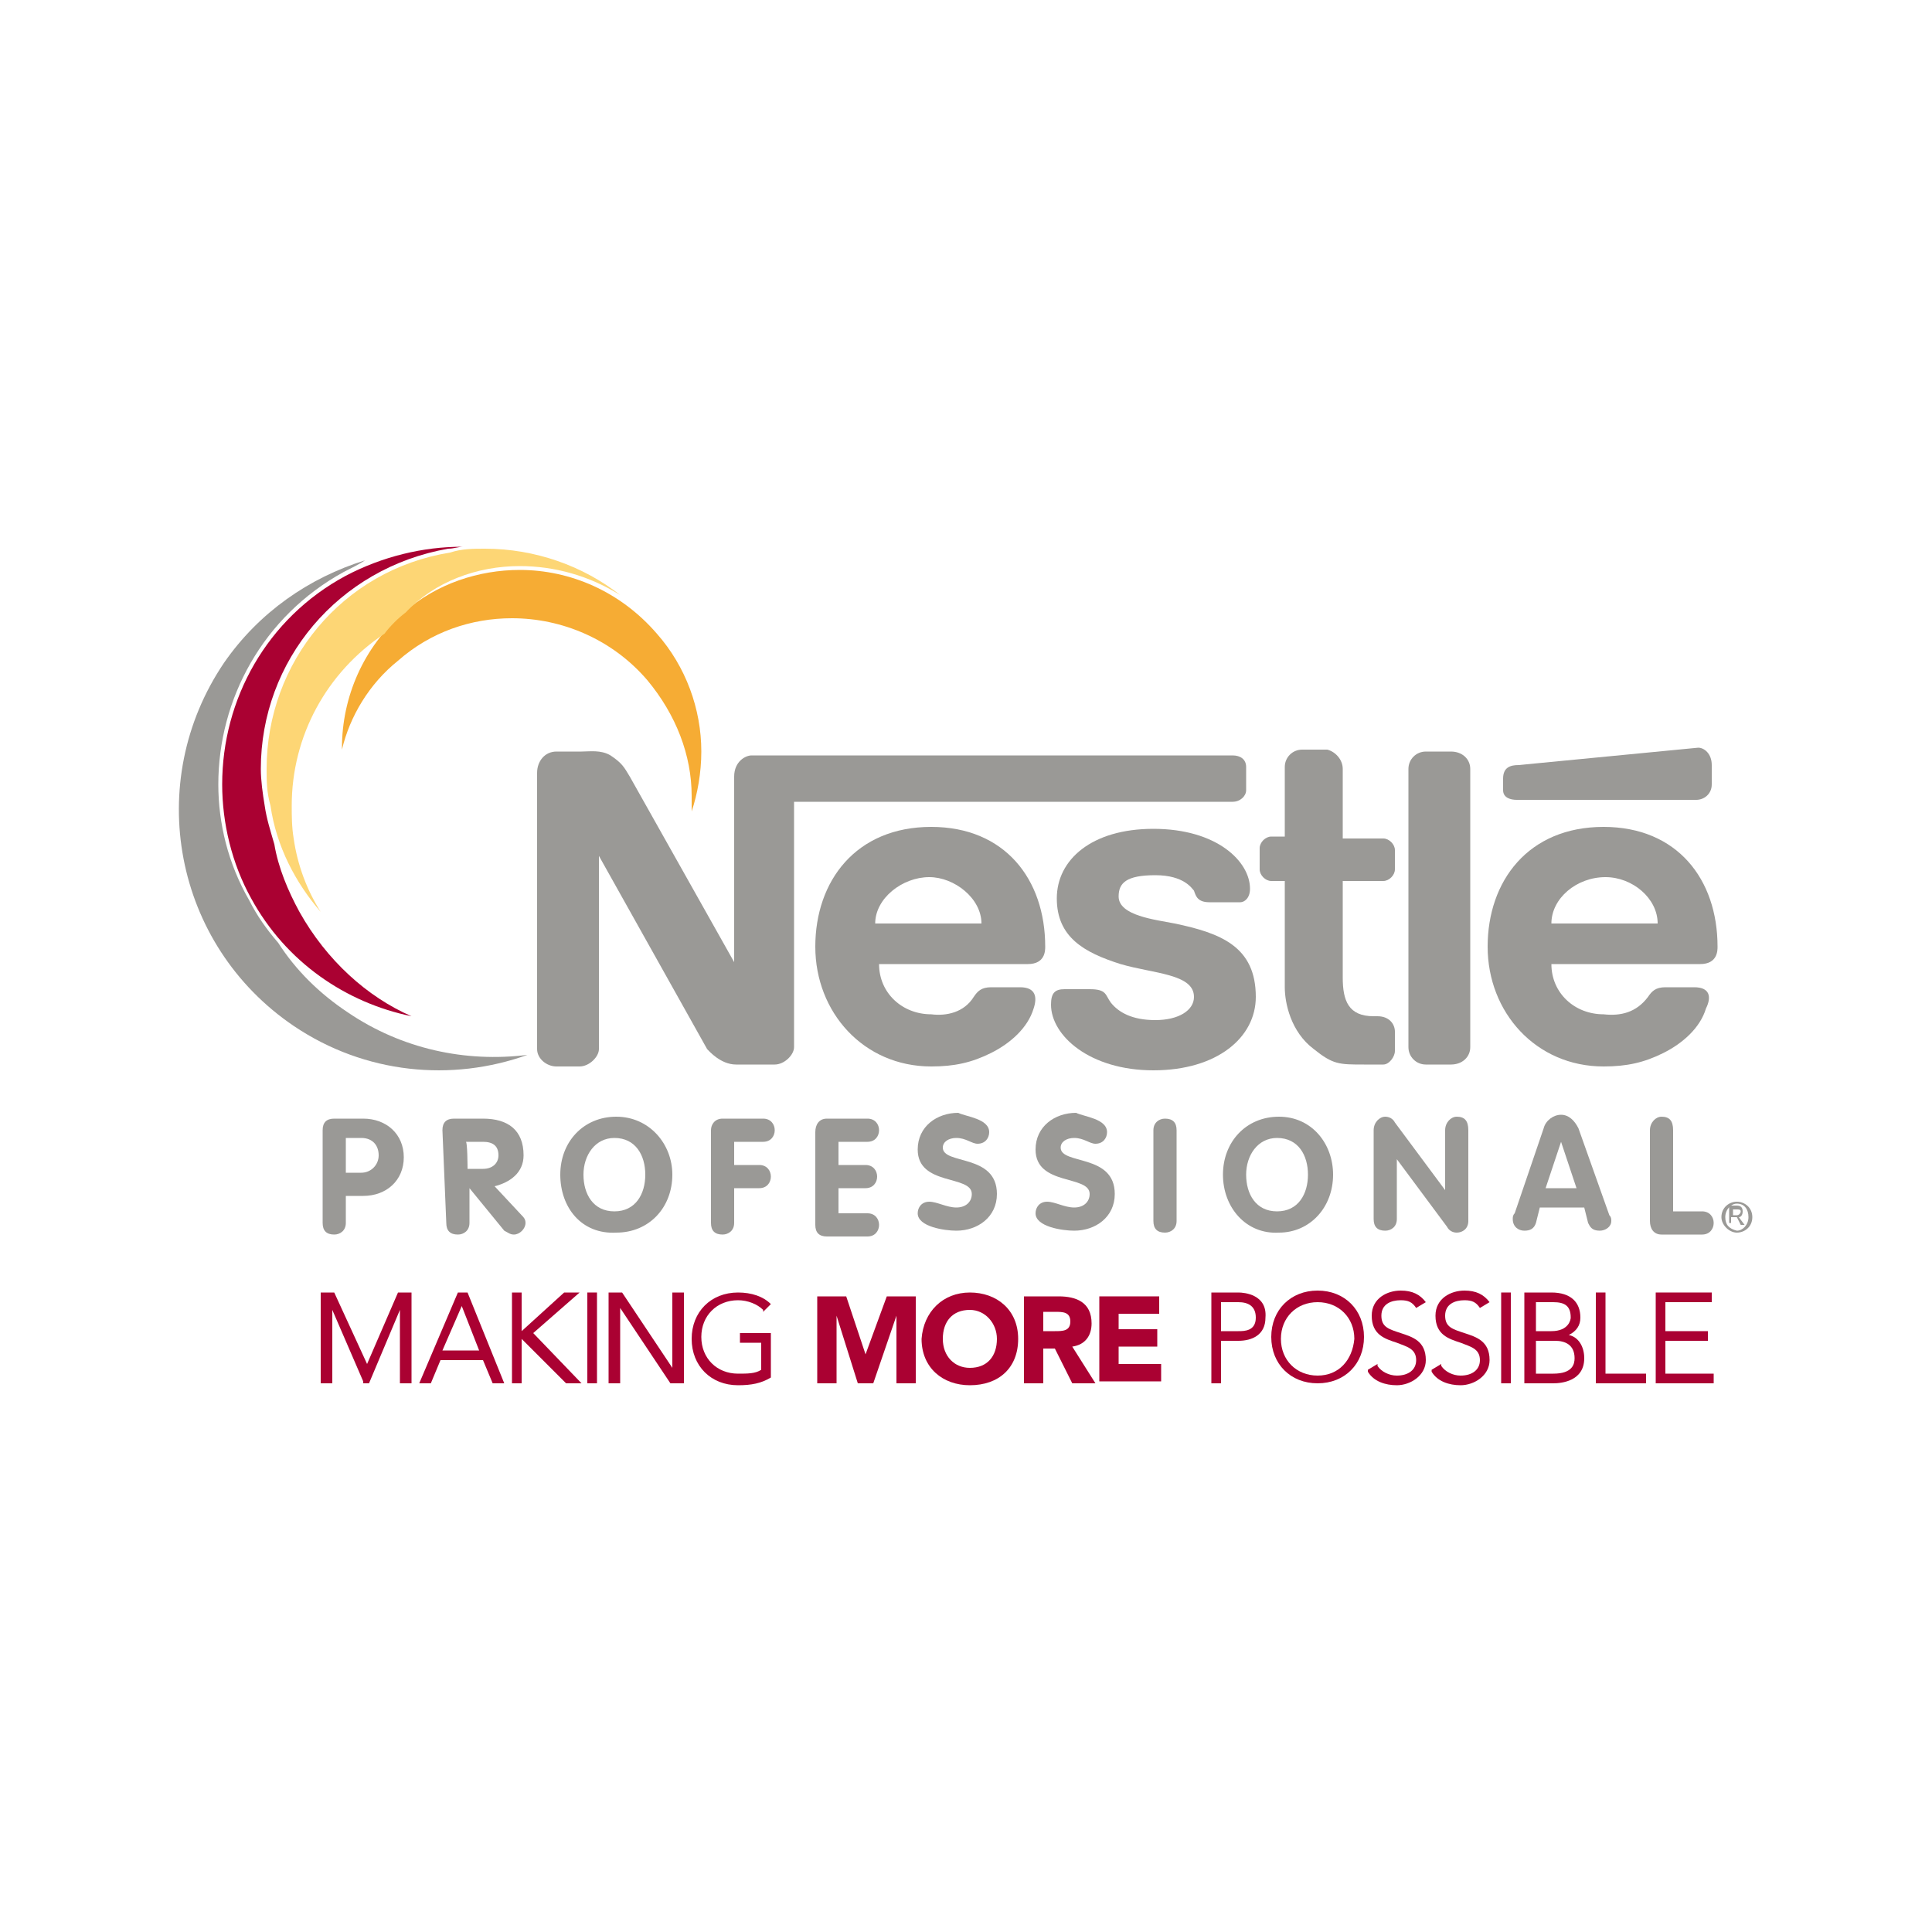 <?xml version="1.0" encoding="UTF-8"?> <svg xmlns="http://www.w3.org/2000/svg" xmlns:xlink="http://www.w3.org/1999/xlink" version="1.1" id="Capa_1" x="0px" y="0px" viewBox="0 0 100 100" style="enable-background:new 0 0 100 100;" xml:space="preserve"> <style type="text/css"> .st0{fill:#9A9996;} .st1{fill:#AA0132;} .st2{fill:#F6AC34;} .st3{fill:#FDD675;} </style> <g> <path class="st0" d="M38.1,55.1h2c0.5,0,1-0.5,1-0.9V41.5h22.7c0.4,0,0.7-0.3,0.7-0.6v-1.2c0-0.4-0.3-0.6-0.7-0.6H38.9 c-0.3,0-0.9,0.3-0.9,1.1v9.6l-5.4-9.6c-0.3-0.5-0.4-0.7-1-1.1c-0.5-0.3-1.1-0.2-1.5-0.2h-1.3c-0.6,0-1,0.5-1,1.1v14.3 c0,0.5,0.5,0.9,1,0.9H30c0.5,0,1-0.5,1-0.9v-10l5.6,10C36.7,54.4,37.3,55.1,38.1,55.1"></path> <path class="st0" d="M64.2,46.7h-1.6c-0.6,0-0.7-0.3-0.8-0.6c-0.1-0.1-0.5-0.8-2-0.8c-1.5,0-1.9,0.4-1.9,1.1c0,1,1.9,1.2,2.9,1.4 c2.4,0.5,4.2,1.2,4.2,3.8c0,2.1-2,3.8-5.3,3.8c-3.3,0-5.3-1.8-5.3-3.4c0-0.6,0.2-0.8,0.7-0.8l1.3,0c0.9,0,0.8,0.3,1.1,0.7 c0.4,0.5,1.1,0.9,2.3,0.9c1.2,0,2-0.5,2-1.2c0-1.2-2.1-1.2-3.8-1.7c-1.9-0.6-3.3-1.4-3.3-3.4c0-2,1.8-3.6,5-3.6c3.3,0,5,1.7,5,3.1 C64.7,46.5,64.4,46.7,64.2,46.7"></path> <path class="st0" d="M69.5,39.8v3.6l2.1,0c0.3,0,0.6,0.3,0.6,0.6V45c0,0.3-0.3,0.6-0.6,0.6l-2.1,0v5c0,1.2,0.3,2,1.6,2h0.2 c0.6,0,0.9,0.4,0.9,0.8v1c0,0.3-0.3,0.7-0.6,0.7c-0.3,0-0.6,0-1,0c-1.3,0-1.6,0-2.6-0.8c-1.2-0.9-1.5-2.4-1.5-3.2v-5.5l-0.7,0 c-0.3,0-0.6-0.3-0.6-0.6v-1.1c0-0.3,0.3-0.6,0.6-0.6l0.7,0v-3.6c0-0.5,0.4-0.9,0.9-0.9h1.3C69.1,38.9,69.5,39.3,69.5,39.8"></path> <path class="st0" d="M76.1,54.2V39.8c0-0.5-0.4-0.9-1-0.9h-1.3c-0.5,0-0.9,0.4-0.9,0.9v14.4c0,0.5,0.4,0.9,0.9,0.9l1.3,0 C75.7,55.1,76.1,54.7,76.1,54.2"></path> <path class="st0" d="M50.4,51.6c0.2-0.3,0.4-0.5,0.9-0.5l1.5,0c0.8,0,0.9,0.5,0.7,1.1c-0.3,1-1.2,1.8-2.2,2.3 c-1,0.5-1.9,0.7-3.1,0.7c-3.5,0-6-2.8-6-6.2c0-3.4,2.1-6.2,6-6.2c3.8,0,5.9,2.7,5.9,6.2c0,0.2,0,0.9-0.9,0.9h-7.7 c0,1.5,1.2,2.6,2.7,2.6C49,52.6,49.9,52.4,50.4,51.6 M45.3,47.8h5.5c0-1.3-1.4-2.4-2.7-2.4C46.7,45.4,45.3,46.5,45.3,47.8"></path> <path class="st0" d="M78.6,39.6c-0.4,0-0.8,0.1-0.8,0.7v0.6c0,0.4,0.4,0.5,0.7,0.5h9.3c0.4,0,0.8-0.3,0.8-0.8v-1 c0-0.6-0.4-0.9-0.7-0.9L78.6,39.6z"></path> <path class="st0" d="M85.3,51.6c0.2-0.3,0.4-0.5,0.9-0.5h1.5c0.8,0,0.9,0.5,0.6,1.1c-0.3,1-1.2,1.8-2.2,2.3c-1,0.5-1.9,0.7-3.1,0.7 c-3.5,0-6-2.8-6-6.2c0-3.4,2.1-6.2,6-6.2c3.8,0,5.9,2.7,5.9,6.2c0,0.2,0,0.9-0.9,0.9h-7.7c0,1.5,1.2,2.6,2.7,2.6 C83.9,52.6,84.7,52.4,85.3,51.6 M80.3,47.8h5.5c0-1.3-1.3-2.4-2.7-2.4C81.6,45.4,80.3,46.5,80.3,47.8"></path> <path class="st0" d="M89.3,63c0-0.4,0.3-0.7,0.6-0.7c0.4,0,0.6,0.3,0.6,0.7c0,0.4-0.3,0.7-0.6,0.7C89.5,63.6,89.3,63.4,89.3,63 M89.9,63.8c0.4,0,0.8-0.3,0.8-0.8c0-0.5-0.4-0.8-0.8-0.8c-0.4,0-0.8,0.3-0.8,0.8C89.1,63.4,89.5,63.8,89.9,63.8 M89.7,63h0.2 l0.2,0.4h0.2L90,63c0.1,0,0.2-0.1,0.2-0.3c0-0.2-0.1-0.3-0.3-0.3h-0.4v0.9h0.1V63z M89.7,62.9v-0.3h0.2c0.1,0,0.2,0,0.2,0.1 c0,0.1-0.1,0.2-0.2,0.2H89.7z"></path> <path class="st0" d="M16.7,58.5c0-0.4,0.2-0.6,0.6-0.6h1.5c1.2,0,2.1,0.8,2.1,2c0,1.2-0.9,2-2.1,2h-0.9v1.4c0,0.4-0.3,0.6-0.6,0.6 c-0.4,0-0.6-0.2-0.6-0.6L16.7,58.5L16.7,58.5z M17.9,60.7h0.8c0.5,0,0.9-0.4,0.9-0.9c0-0.5-0.3-0.9-0.9-0.9h-0.8V60.7z"></path> <path class="st0" d="M22.9,58.5c0-0.4,0.2-0.6,0.6-0.6H25c1.3,0,2.1,0.6,2.1,1.9c0,0.9-0.7,1.4-1.5,1.6l1.4,1.5 c0.1,0.1,0.2,0.2,0.2,0.4c0,0.3-0.3,0.6-0.6,0.6c-0.2,0-0.3-0.1-0.5-0.2l-1.8-2.2h0v1.8c0,0.4-0.3,0.6-0.6,0.6 c-0.4,0-0.6-0.2-0.6-0.6L22.9,58.5L22.9,58.5z M24.2,60.5H25c0.5,0,0.8-0.3,0.8-0.7c0-0.5-0.3-0.7-0.8-0.7h-0.9 C24.2,59,24.2,60.5,24.2,60.5z"></path> <path class="st0" d="M29,60.8c0-1.7,1.2-3,2.9-3c1.7,0,2.9,1.4,2.9,3c0,1.7-1.2,3-2.9,3C30.1,63.9,29,62.5,29,60.8 M33.4,60.8 c0-1-0.5-1.9-1.6-1.9c-1,0-1.6,0.9-1.6,1.9c0,1,0.5,1.9,1.6,1.9C32.9,62.7,33.4,61.8,33.4,60.8"></path> <path class="st0" d="M36.8,58.5c0-0.3,0.2-0.6,0.6-0.6h2.1c0.4,0,0.6,0.3,0.6,0.6c0,0.3-0.2,0.6-0.6,0.6h-1.5v1.2h1.3 c0.4,0,0.6,0.3,0.6,0.6c0,0.3-0.2,0.6-0.6,0.6h-1.3v1.8c0,0.4-0.3,0.6-0.6,0.6c-0.4,0-0.6-0.2-0.6-0.6 C36.8,63.2,36.8,58.5,36.8,58.5z"></path> <path class="st0" d="M42.2,58.6c0-0.4,0.2-0.7,0.6-0.7h2.1c0.4,0,0.6,0.3,0.6,0.6c0,0.3-0.2,0.6-0.6,0.6h-1.5v1.2h1.4 c0.4,0,0.6,0.3,0.6,0.6c0,0.3-0.2,0.6-0.6,0.6h-1.4v1.3h1.5c0.4,0,0.6,0.3,0.6,0.6c0,0.3-0.2,0.6-0.6,0.6h-2.1 c-0.4,0-0.6-0.2-0.6-0.6C42.2,63.1,42.2,58.6,42.2,58.6z"></path> <path class="st0" d="M51.2,58.6c0,0.3-0.2,0.6-0.6,0.6c-0.3,0-0.6-0.3-1.1-0.3c-0.4,0-0.7,0.2-0.7,0.5c0,0.9,2.8,0.3,2.8,2.4 c0,1.2-1,1.9-2.1,1.9c-0.6,0-2-0.2-2-0.9c0-0.3,0.2-0.6,0.6-0.6c0.4,0,0.9,0.3,1.4,0.3c0.5,0,0.8-0.3,0.8-0.7c0-1-2.8-0.4-2.8-2.3 c0-1.2,1-1.9,2.1-1.9C50,57.8,51.2,57.9,51.2,58.6"></path> <path class="st0" d="M57.3,58.6c0,0.3-0.2,0.6-0.6,0.6c-0.3,0-0.6-0.3-1.1-0.3c-0.4,0-0.7,0.2-0.7,0.5c0,0.9,2.8,0.3,2.8,2.4 c0,1.2-1,1.9-2.1,1.9c-0.6,0-2-0.2-2-0.9c0-0.3,0.2-0.6,0.6-0.6c0.4,0,0.9,0.3,1.4,0.3c0.5,0,0.8-0.3,0.8-0.7c0-1-2.8-0.4-2.8-2.3 c0-1.2,1-1.9,2.1-1.9C56.1,57.8,57.3,57.9,57.3,58.6"></path> <path class="st0" d="M63.3,60.8c0-1.7,1.2-3,2.9-3c1.7,0,2.8,1.4,2.8,3c0,1.7-1.2,3-2.8,3C64.5,63.9,63.3,62.5,63.3,60.8 M67.7,60.8c0-1-0.5-1.9-1.6-1.9c-1,0-1.6,0.9-1.6,1.9c0,1,0.5,1.9,1.6,1.9C67.2,62.7,67.7,61.8,67.7,60.8"></path> <path class="st0" d="M71.1,58.5c0-0.4,0.3-0.7,0.6-0.7c0.2,0,0.4,0.1,0.5,0.3l2.6,3.5h0v-3.1c0-0.4,0.3-0.7,0.6-0.7 c0.4,0,0.6,0.2,0.6,0.7v4.7c0,0.4-0.3,0.6-0.6,0.6c-0.2,0-0.4-0.1-0.5-0.3l-2.6-3.5h0v3.1c0,0.4-0.3,0.6-0.6,0.6 c-0.4,0-0.6-0.2-0.6-0.6C71.1,63.2,71.1,58.5,71.1,58.5z"></path> <path class="st0" d="M79.9,58.4c0.1-0.4,0.5-0.7,0.9-0.7c0.4,0,0.7,0.3,0.9,0.7l1.6,4.5c0.1,0.1,0.1,0.2,0.1,0.3 c0,0.3-0.3,0.5-0.6,0.5c-0.4,0-0.5-0.2-0.6-0.4l-0.2-0.8h-2.3l-0.2,0.8c-0.1,0.3-0.3,0.4-0.6,0.4c-0.3,0-0.6-0.2-0.6-0.6 c0-0.1,0-0.2,0.1-0.3L79.9,58.4z M80,61.5h1.6l-0.8-2.4h0L80,61.5z"></path> <path class="st0" d="M85.4,58.5c0-0.4,0.3-0.7,0.6-0.7c0.4,0,0.6,0.2,0.6,0.7v4.2h1.5c0.4,0,0.6,0.3,0.6,0.6c0,0.3-0.2,0.6-0.6,0.6 H86c-0.4,0-0.6-0.3-0.6-0.7V58.5z"></path> <path class="st0" d="M59.7,58.5c0-0.4,0.3-0.6,0.6-0.6c0.4,0,0.6,0.2,0.6,0.6v4.7c0,0.4-0.3,0.6-0.6,0.6c-0.4,0-0.6-0.2-0.6-0.6 V58.5z"></path> <path class="st0" d="M18,52.4c-1.5-1-2.7-2.2-3.6-3.6c-0.6-0.7-1.1-1.4-1.5-2.2c-1.1-1.9-1.6-4-1.6-6c0-4.4,2.3-8.7,6.5-11 c0.4-0.2,0.8-0.4,1.1-0.6c-2.9,0.9-5.5,2.7-7.3,5.3C7.4,40.5,9,48.9,15.2,53.1c3.7,2.5,8.2,2.9,12.1,1.5C24.1,55,20.8,54.3,18,52.4 "></path> <path class="st1" d="M15.5,47.2c-0.6-1.1-1.1-2.3-1.3-3.5c-0.2-0.7-0.4-1.3-0.5-2c-0.1-0.6-0.2-1.3-0.2-1.9c0-5.6,4-10.4,9.7-11.4 c0.3,0,0.5-0.1,0.8-0.1c0,0-0.1,0-0.1,0c-2,0-4.1,0.5-6,1.5c-4.1,2.2-6.4,6.4-6.4,10.8c0,2,0.5,4.1,1.5,5.9 c1.8,3.3,4.9,5.4,8.3,6.1C19,51.6,16.9,49.7,15.5,47.2"></path> <path class="st2" d="M36.3,38.9c0-2.2-0.8-4.4-2.3-6.1c-1.9-2.2-4.5-3.3-7.1-3.3c-2.1,0-4.3,0.7-6,2.2c-2.1,1.8-3.2,4.4-3.2,7 c0,0.1,0,0.1,0,0.1c0.4-1.7,1.4-3.4,2.9-4.6c1.7-1.5,3.8-2.2,5.9-2.2c2.6,0,5.2,1.1,7,3.2c1.5,1.8,2.3,3.9,2.3,6c0,0.3,0,0.6,0,0.8 C36.1,41.1,36.3,40,36.3,38.9"></path> <path class="st3" d="M26.9,29.3c1.8,0,3.6,0.5,5.2,1.5c-1.9-1.5-4.4-2.4-7-2.4c-0.6,0-1.2,0-1.8,0.2c-5.6,0.9-9.5,5.7-9.5,11.2 c0,0.6,0,1.2,0.2,1.9c0.3,2.1,1.3,4,2.6,5.5c-0.7-1.1-1.2-2.4-1.4-3.8c-0.1-0.6-0.1-1.2-0.1-1.7c0-3.6,1.8-6.9,4.8-8.9 c0.3-0.4,0.7-0.8,1.1-1.1C22.5,30.1,24.7,29.3,26.9,29.3"></path> <polygon class="st1" points="20.6,66.9 19,70.6 17.3,66.9 16.6,66.9 16.6,71.6 17.2,71.6 17.2,67.8 18.8,71.5 18.8,71.6 19.1,71.6 20.7,67.8 20.7,71.6 21.3,71.6 21.3,66.9 "></polygon> <path class="st1" d="M24.2,66.9h-0.5l-2,4.7h0.6l0.5-1.2H25l0.5,1.2h0.6L24.2,66.9z M24.8,69.9h-1.9l1-2.3L24.8,69.9z"></path> <polygon class="st1" points="27.6,69 30,66.9 29.2,66.9 27,68.9 27,66.9 26.5,66.9 26.5,71.6 27,71.6 27,69.3 29.3,71.6 30.1,71.6 "></polygon> <rect x="30.4" y="66.9" class="st1" width="0.5" height="4.7"></rect> <polygon class="st1" points="34.8,66.9 34.8,70.8 32.2,66.9 31.5,66.9 31.5,71.6 32.1,71.6 32.1,67.7 34.7,71.6 35.4,71.6 35.4,66.9 "></polygon> <path class="st1" d="M38.3,69v0.5h1.1v1.4c-0.3,0.2-0.7,0.2-1.2,0.2c-1.1,0-1.9-0.8-1.9-1.9c0-1.1,0.8-1.9,1.9-1.9 c0.5,0,1,0.2,1.3,0.5l0,0.1l0.4-0.4l0,0c-0.4-0.4-1-0.6-1.7-0.6c-1.4,0-2.4,1-2.4,2.4c0,1.4,1,2.4,2.4,2.4c0.7,0,1.2-0.1,1.7-0.4 l0,0V69L38.3,69L38.3,69z"></path> <g> <path class="st1" d="M42.3,67.1h1.5l1,3h0l1.1-3h1.5v4.5h-1v-3.5h0l-1.2,3.5h-0.8l-1.1-3.5h0v3.5h-1L42.3,67.1L42.3,67.1z"></path> </g> <g> <path class="st1" d="M50.2,66.9c1.4,0,2.5,0.9,2.5,2.4c0,1.5-1,2.4-2.5,2.4c-1.4,0-2.5-0.9-2.5-2.4C47.8,67.9,48.8,66.9,50.2,66.9 z M50.2,70.8c0.9,0,1.4-0.6,1.4-1.5c0-0.8-0.6-1.5-1.4-1.5c-0.9,0-1.4,0.6-1.4,1.5C48.8,70.2,49.4,70.8,50.2,70.8z"></path> </g> <g> <path class="st1" d="M53,67.1h1.8c0.9,0,1.7,0.3,1.7,1.4c0,0.6-0.3,1.1-1,1.2l1.2,1.9h-1.2l-0.9-1.8H54v1.8h-1 C53,71.6,53,67.1,53,67.1z M54,68.9h0.6c0.4,0,0.8,0,0.8-0.5c0-0.5-0.4-0.5-0.8-0.5H54V68.9z"></path> </g> <g> <path class="st1" d="M56.9,67.1H60V68h-2.1v0.8h2v0.9h-2v0.9h2.2v0.9h-3.2L56.9,67.1L56.9,67.1z"></path> </g> <path class="st1" d="M64.1,66.9h-1.4v4.7h0.5v-2.2h0.9c0.7,0,1.4-0.3,1.4-1.2C65.6,67,64.4,66.9,64.1,66.9z M65,68.2 c0,0.7-0.6,0.7-0.9,0.7h-0.9v-1.5h0.9C64.6,67.4,65,67.6,65,68.2z"></path> <path class="st1" d="M68.2,66.8c-1.4,0-2.4,1-2.4,2.4c0,1.4,1,2.4,2.4,2.4c1.4,0,2.4-1,2.4-2.4C70.6,67.8,69.6,66.8,68.2,66.8z M68.2,71.2c-1.1,0-1.9-0.8-1.9-1.9c0-1.1,0.8-1.9,1.9-1.9c1.1,0,1.9,0.8,1.9,1.9C70,70.4,69.3,71.2,68.2,71.2z"></path> <path class="st1" d="M72.5,69c-0.6-0.2-1-0.3-1-0.9c0-0.6,0.5-0.8,1-0.8c0.4,0,0.6,0.1,0.8,0.4l0,0l0.5-0.3l0,0 c-0.3-0.4-0.7-0.6-1.3-0.6c-0.7,0-1.5,0.4-1.5,1.3c0,1,0.7,1.2,1.3,1.4c0.5,0.2,1,0.3,1,0.9c0,0.5-0.4,0.8-1,0.8 c-0.4,0-0.8-0.2-1-0.5l0-0.1l-0.5,0.3l0,0.1c0.3,0.5,0.9,0.7,1.5,0.7c0.7,0,1.5-0.5,1.5-1.3C73.8,69.4,73.1,69.2,72.5,69z"></path> <path class="st1" d="M75.8,69c-0.6-0.2-1-0.3-1-0.9c0-0.6,0.5-0.8,1-0.8c0.4,0,0.6,0.1,0.8,0.4l0,0l0.5-0.3l0,0 c-0.3-0.4-0.7-0.6-1.3-0.6c-0.7,0-1.5,0.4-1.5,1.3c0,1,0.7,1.2,1.3,1.4c0.5,0.2,1,0.3,1,0.9c0,0.5-0.4,0.8-1,0.8 c-0.4,0-0.8-0.2-1-0.5l0-0.1l-0.5,0.3l0,0.1c0.3,0.5,0.9,0.7,1.5,0.7c0.7,0,1.5-0.5,1.5-1.3C77.1,69.4,76.4,69.2,75.8,69z"></path> <rect x="77.7" y="66.9" class="st1" width="0.5" height="4.7"></rect> <path class="st1" d="M81.2,69.1c0.4-0.2,0.6-0.5,0.6-0.9c0-0.8-0.5-1.3-1.5-1.3h-1.4v4.7h1.5c0.4,0,1.6-0.1,1.6-1.3 C82,69.7,81.7,69.2,81.2,69.1z M80.3,68.9h-0.8v-1.5h0.9c0.6,0,0.9,0.2,0.9,0.8C81.3,68.3,81.2,68.9,80.3,68.9z M79.5,69.4h1 c0.5,0,1,0.2,1,0.9c0,0.3-0.1,0.8-1.1,0.8h-0.9V69.4z"></path> <polygon class="st1" points="83.1,71.1 83.1,66.9 82.6,66.9 82.6,71.6 85.2,71.6 85.2,71.1 "></polygon> <polygon class="st1" points="86.2,71.1 86.2,69.4 88.4,69.4 88.4,68.9 86.2,68.9 86.2,67.4 88.6,67.4 88.6,66.9 85.7,66.9 85.7,71.6 88.7,71.6 88.7,71.1 "></polygon> </g> </svg> 